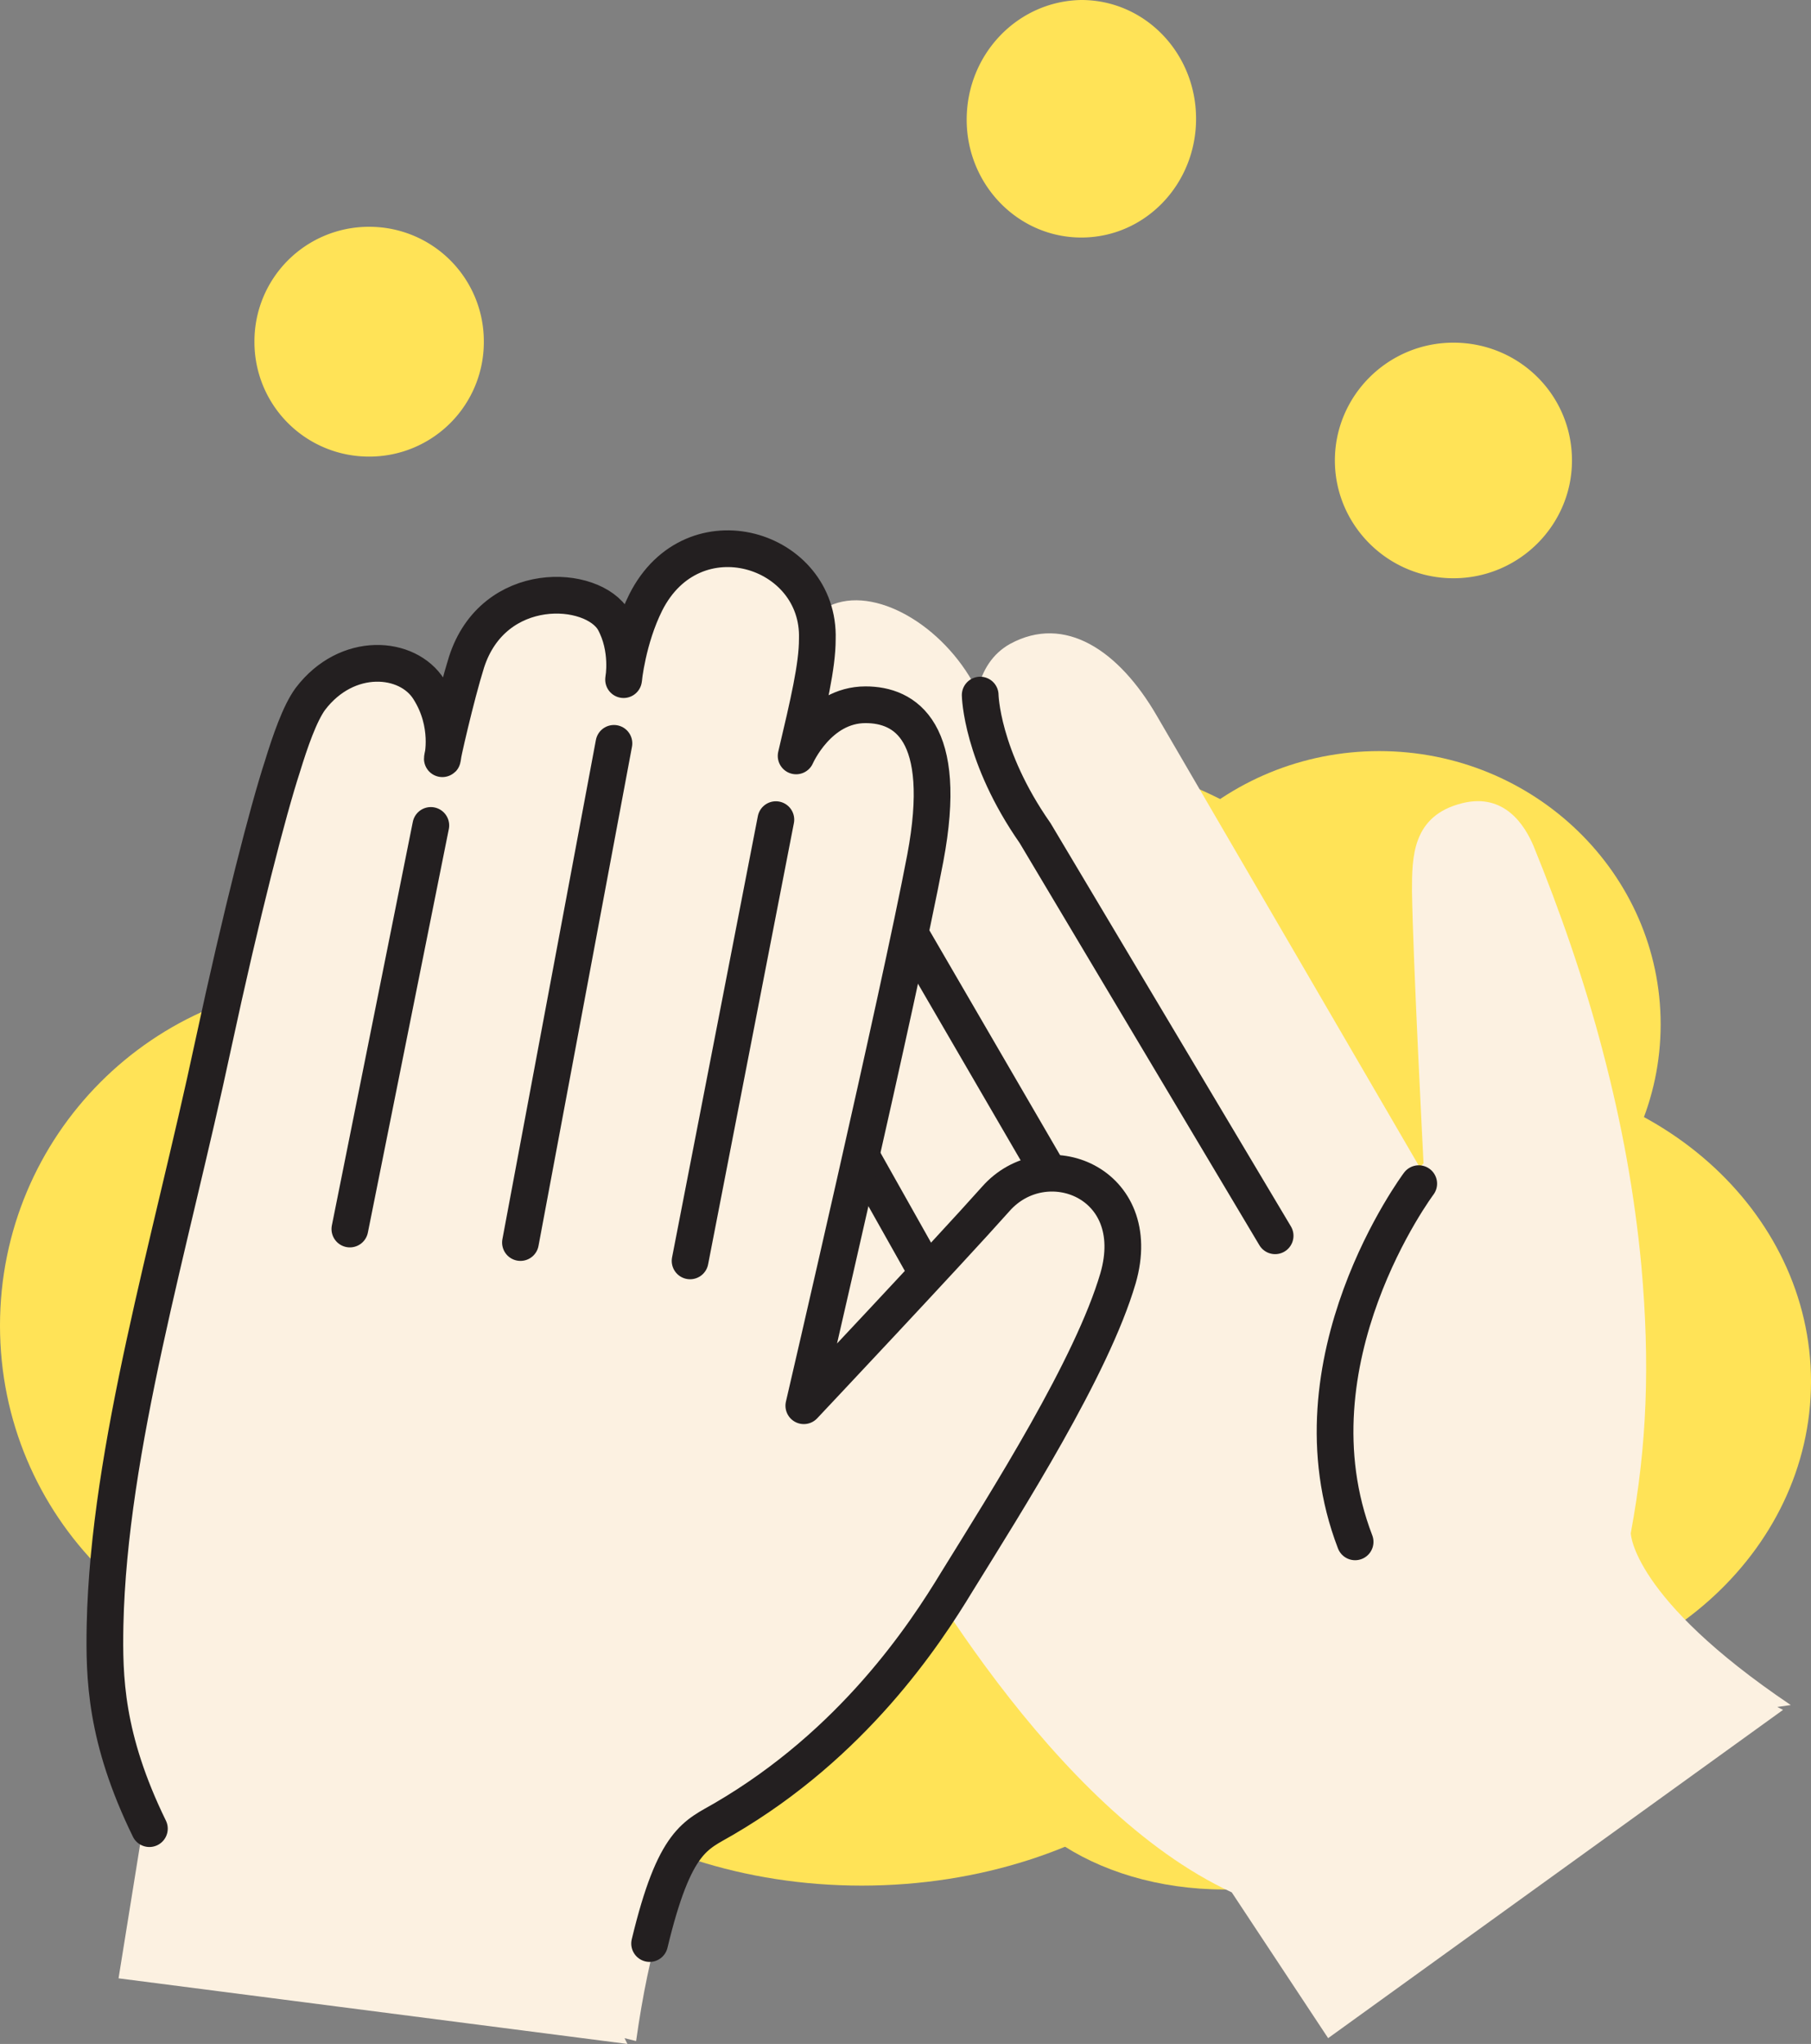<svg width="148" height="167" fill="none" xmlns="http://www.w3.org/2000/svg"><rect width="100%" height="100%" fill="#808080" stroke="none"/><path d="M83.019 126.609c19.376 0 35.05-14.595 35.05-32.582.079-18.065-15.674-32.66-35.05-32.66-19.377 0-35.05 14.595-35.05 32.581 0 18.066 15.673 32.661 35.05 32.661z" fill="#FFE357"/><path d="M54.348 98.602c15.044 0 27.332-9.86 27.332-22.01 0-12.149-12.209-22.01-27.332-22.01-15.044 0-27.331 9.861-27.331 22.01 0 12.15 12.208 22.01 27.331 22.01z" fill="#FFE357"/><path d="M27.962 136.391c15.438 0 27.961-12.543 27.961-28.085 0-15.54-12.523-28.084-27.961-28.084C12.524 80.222 0 92.765 0 108.306c0 15.542 12.524 28.085 27.962 28.085zm72.07 17.987c10.712 0 19.376-5.996 19.376-13.49 0-7.416-8.664-13.491-19.376-13.491-10.712 0-19.376 5.996-19.376 13.491 0 7.415 8.664 13.49 19.376 13.49z" fill="#FFE357"/><path d="M119.487 138.206c15.753 0 28.513-11.36 28.513-25.324 0-13.963-12.76-25.323-28.513-25.323-15.753 0-28.513 11.36-28.513 25.323 0 13.964 12.76 25.324 28.513 25.324z" fill="#FFE357"/><path d="M112.713 106.019c12.681 0 23-10.02 23-22.326 0-12.307-10.319-22.326-23-22.326s-23 10.02-23 22.326c0 12.307 10.319 22.326 23 22.326zm-42.297 48.043c19.377 0 35.051-11.913 35.051-26.665 0-14.752-15.674-26.665-35.05-26.665-19.377 0-35.051 11.913-35.051 26.665 0 14.752 15.753 26.665 35.05 26.665z" fill="#FFE357"/><path d="M146.346 139.309c-12.996-8.756-13.075-14.042-13.075-14.042 1.339-7.179 1.575-13.885.866-21.852-.551-5.838-1.575-11.518-3.15-17.514-1.497-5.759-3.545-11.597-5.671-16.803-.709-1.657-2.363-4.34-5.829-3.471-4.096 1.025-4.096 4.417-4.096 7.178.079 5.602.945 22.247.945 22.247-.078.08-.236.237-.315.316 0 0-18.273-31.398-21.503-36.92-3.072-5.286-7.482-8.284-11.972-5.838-1.418.789-2.284 2.13-2.678 3.865-.157-.236-.236-.473-.394-.788-2.835-4.97-8.507-8.047-12.05-5.996-3.467 2.051-3.545 8.283-.867 13.174-2.048-.867-4.096-.946-5.75 0-3.545 2.052-3.939 7.89-.867 13.096.08.158.237.316.315.473l.158.316c-2.205-1.026-4.49-1.183-6.301-.079-3.545 2.051-4.096 7.652-1.26 12.465.236.394.472.71.708 1.104h-.078l17.328 30.372c3.387 6.39 15.202 27.217 29.852 34.002l7.877 11.912 37.177-26.822-.473-.237 1.103-.158z" fill="#FCF1E1"/><path d="M115.943 96.709s-10.87 14.516-5.199 29.268m-30.64-69.186s.08 4.97 4.49 11.281l19.613 32.897M68.683 66.495l19.77 34.001M62.776 80.932l20.243 35.973" stroke="#231F20" stroke-width="3" stroke-miterlimit="10" stroke-linecap="round"/><path d="M82.152 96.157L66.005 112.41h-.472l9.53-42.837c0-.158.08-.237.08-.395 1.417-6.153-.316-10.65-4.412-11.597-1.575-.315-3.78 1.578-5.277 2.604.079-.316.236-3.313.236-3.63 1.26-5.758-1.024-11.201-5.12-12.148-4.095-.868-8.349 2.919-9.766 8.52-.946-2.13-2.442-3.55-4.411-4.023-4.096-.947-8.586 3.313-9.925 9.388-.078.236-.078.394-.078.552l-.08.394c-.944-2.288-2.598-4.023-4.725-4.497-4.096-.946-8.507 2.92-9.767 8.6-.079.473-.158.867-.236 1.34h-.08l-8.19 35.343c-1.97 7.258-7.64 31.398-1.26 46.939l-2.364 14.674L51.276 167l-.236-.473.945.236c2.206-15.699 6.38-17.75 6.38-17.75 4.017-2.919 7.325-4.418 10.712-8.046 1.812-1.973 4.254-4.655 5.829-6.785 2.678-5.443 6.774-10.177 9.924-15.857 2.915-5.443 3.939-11.518 6.932-16.566 0-.316-1.024-3.866-2.915-5.128-1.969-1.184-4.647-2.525-6.695-.474z" fill="#FCF1E1"/><path d="M35.208 67.441l-6.616 32.976m21.581-39.682l-7.64 40.786m20.873-34.553l-7.01 36.052" stroke="#231F20" stroke-width="3" stroke-miterlimit="10" stroke-linecap="round"/><path d="M53.088 158.796c2.048-8.52 3.78-8.836 6.065-10.177 10.554-6.153 16.383-14.989 19.06-19.407 4.097-6.627 11.028-17.513 13.155-24.771 2.284-7.89-5.986-11.045-10.003-6.47-3.86 4.34-15.675 16.883-15.675 16.883s7.798-33.528 9.925-44.73c1.969-10.413-1.654-12.543-4.884-12.543-3.86 0-5.67 4.18-5.67 4.18 1.023-4.338 1.732-7.336 1.732-9.545.236-7.416-10.16-10.65-14.02-2.998-1.497 2.998-1.812 6.311-1.812 6.311s.473-2.524-.788-4.812c-1.732-2.998-9.845-3.47-12.05 3.392-.867 2.762-2.048 7.968-1.97 7.89 0 0 .71-2.84-1.102-5.68-1.733-2.762-6.696-3.156-9.689.788-.866 1.184-1.654 3.471-2.284 5.523-1.181 3.628-3.308 11.833-5.67 22.798-3.467 16.252-8.508 32.897-8.823 47.334-.078 4.26 0 9.23 3.624 16.646" stroke="#231F20" stroke-width="3" stroke-linecap="round" stroke-linejoin="round"/><path d="M30.167 37.306a9.353 9.353 0 009.373-9.388 9.353 9.353 0 00-9.373-9.388 9.353 9.353 0 00-9.373 9.388 9.353 9.353 0 009.373 9.388zm58.206-17.899c5.199 0 9.373-4.34 9.373-9.704C97.746 4.34 93.572 0 88.373 0 83.175.079 79 4.418 79 9.782c0 5.286 4.175 9.625 9.373 9.625zm30.405 27.839c5.356 0 9.688-4.339 9.688-9.624 0-5.365-4.332-9.625-9.688-9.625-5.356 0-9.688 4.339-9.688 9.625 0 5.285 4.332 9.624 9.688 9.624z" fill="#FFE357"/></svg>